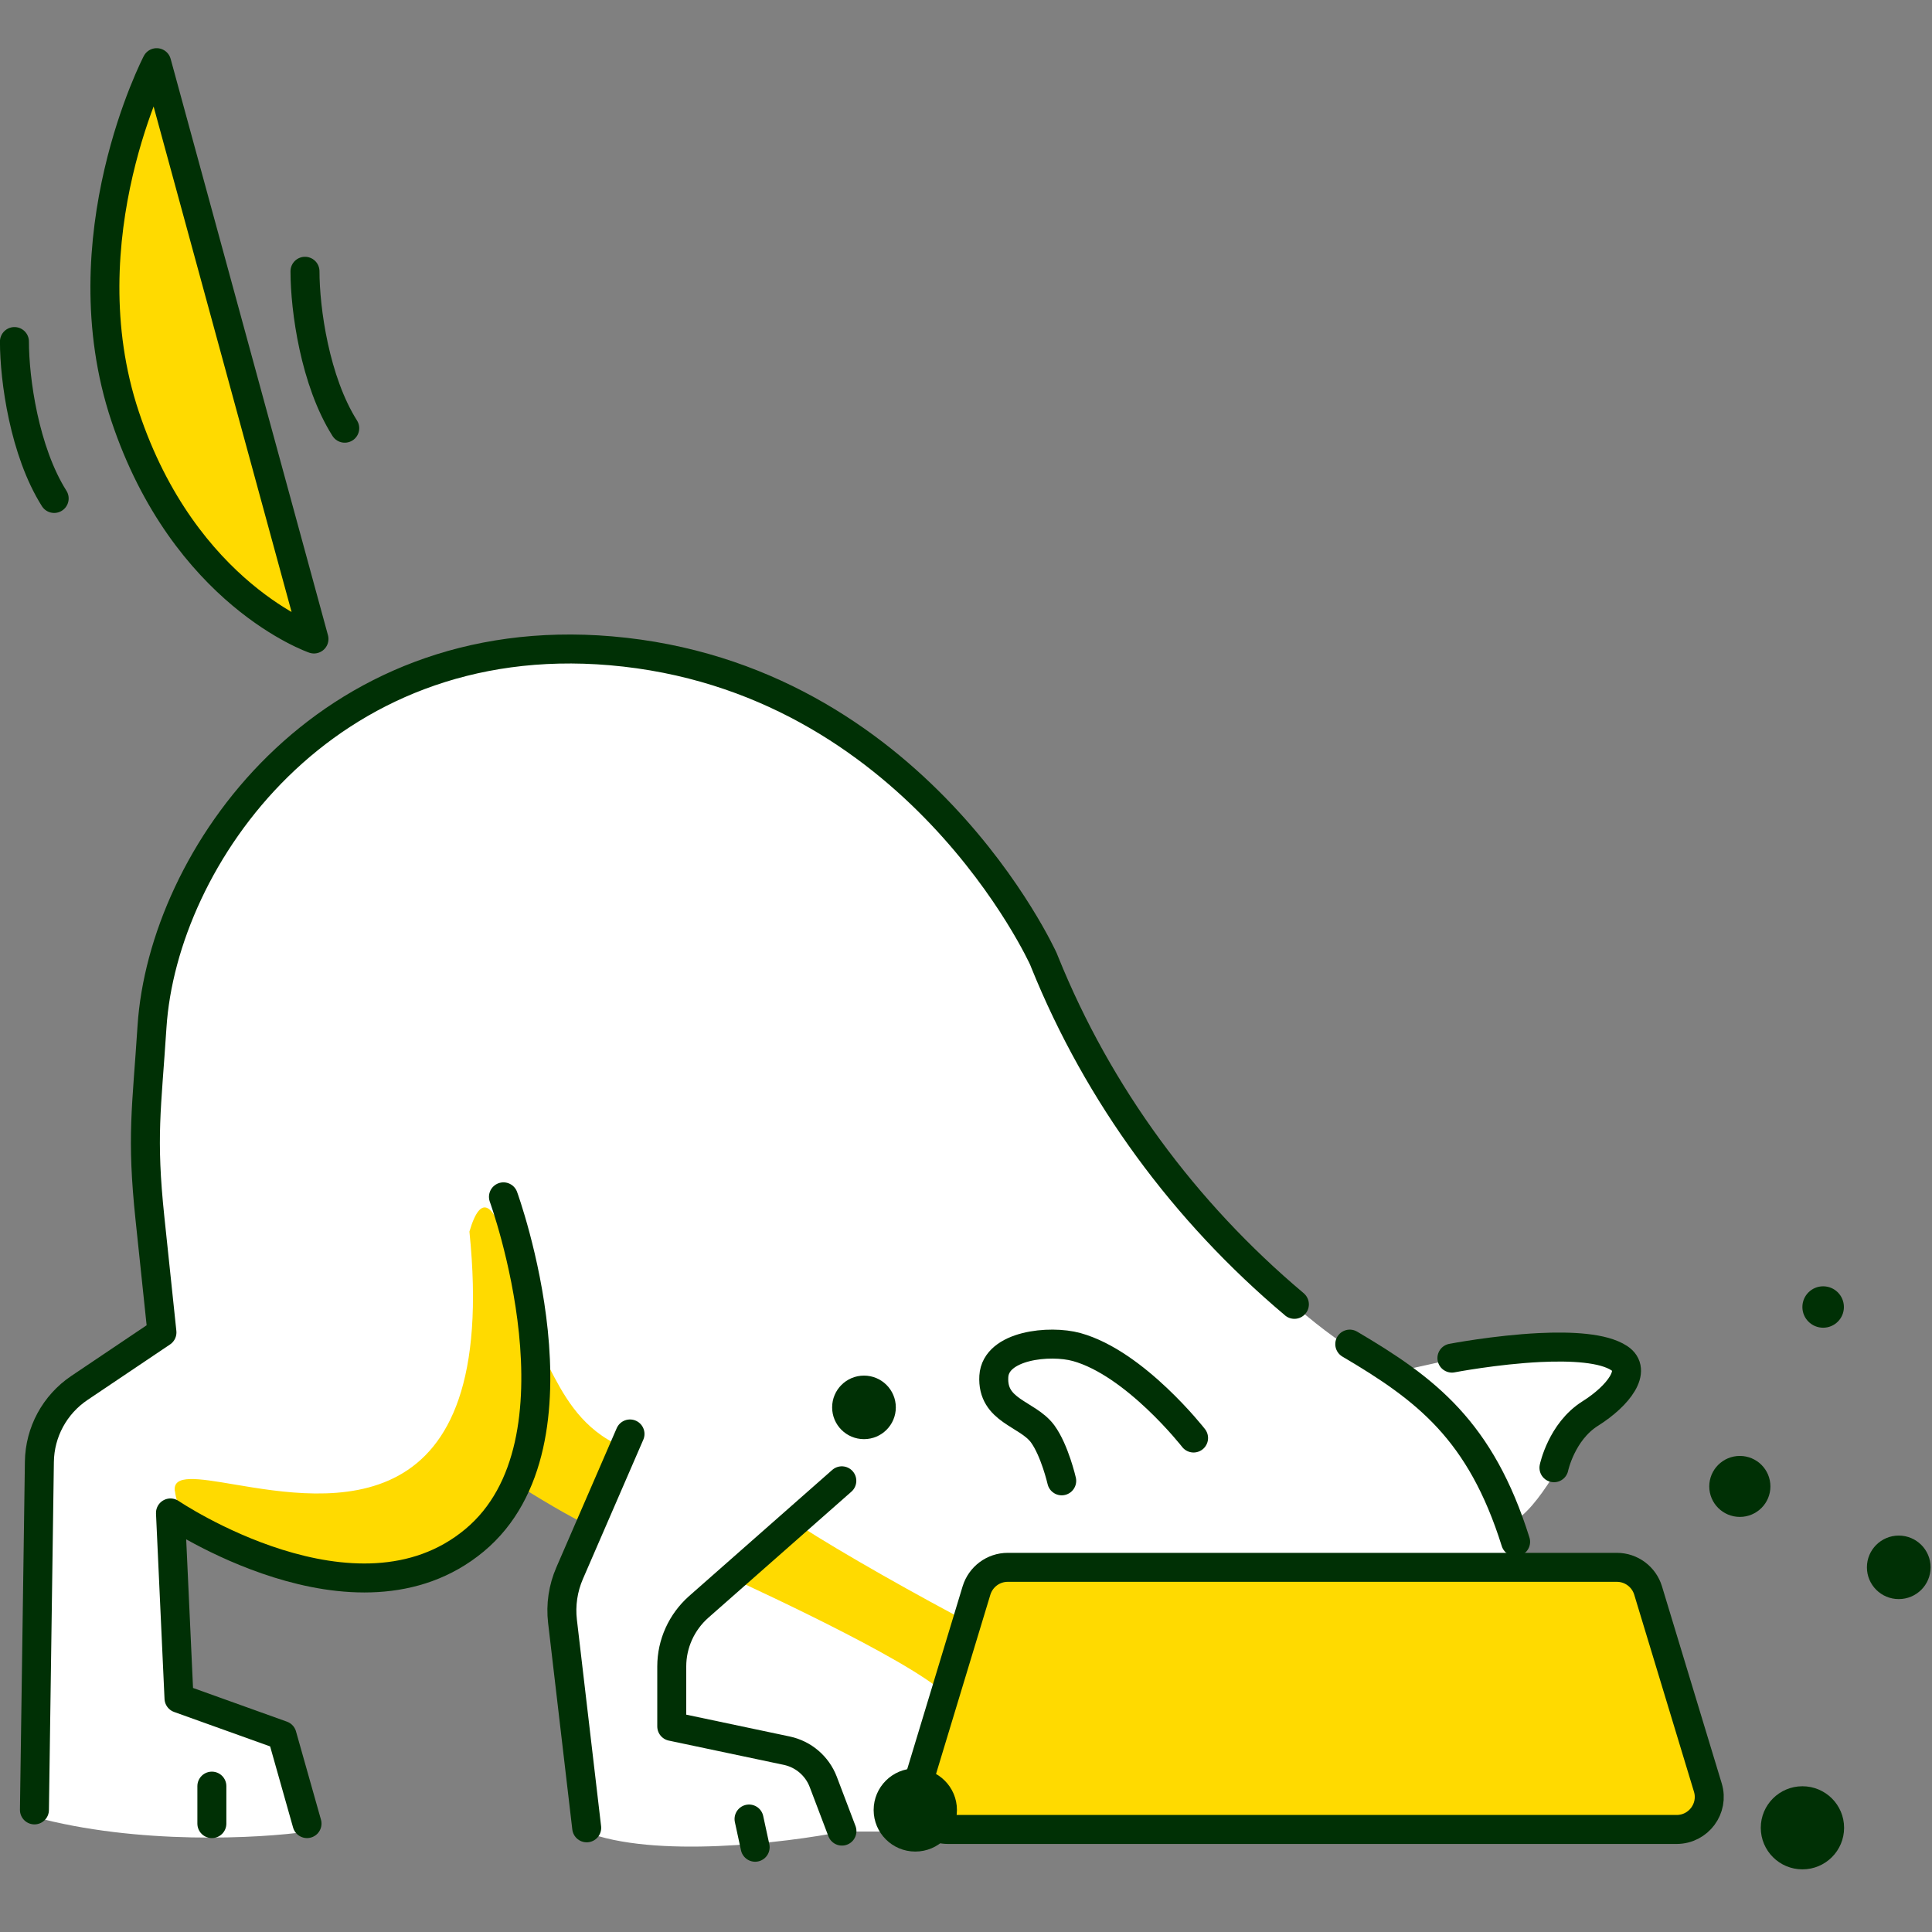 <svg width="80" height="80" viewBox="0 0 80 80" fill="none" xmlns="http://www.w3.org/2000/svg">
<rect x="0" y="0" width="80" height="80" fill="#808080" stroke="none"/>
<g clip-path="url(#clip0_808_5627)">
<path d="M1.386 75.227C5.707 76.405 10.757 76.127 12.741 75.841L11.759 71.851L7.34 70.01V63.013H12.189L21.15 60.128L25.017 61.601L23.298 65.959C23.523 68.25 24.022 73.435 24.219 75.841C27.067 76.97 32.525 76.311 34.899 75.841H48.218L64.667 67.002C64.094 66.307 62.887 64.535 62.641 63.013C63.672 62.522 64.994 60.026 65.526 58.839L67.245 57.182V56.016H61.352L58.038 56.752C58.631 57.325 58.983 57.906 55.644 55.647C51.471 52.824 47.481 47.361 45.026 43.801C43.307 38.547 39.972 34.492 38.52 33.122C35.103 29.5 25.704 23.535 15.442 28.641C5.179 33.748 5.396 48.364 6.788 55.034L2.061 58.9C1.816 63.667 1.337 73.606 1.386 75.227Z" fill="white"/>
<path d="M13.001 26.459L6.487 2.595C6.487 2.595 2.715 9.844 5.179 17.236C7.642 24.622 13.001 26.459 13.001 26.459Z" fill="#FFDA00"/>
<path d="M9.69 61.466C8.186 61.212 7.15 61.037 7.238 61.74H7.243C7.56 64.27 11.996 65.533 17.698 64.586C19.741 64.247 20.849 62.974 21.429 61.48C22.096 61.9 23.64 62.854 24.5 63.222C25.096 63.475 26.146 60.118 25.434 59.755C23.973 59.002 23.289 57.68 22.744 56.626C22.419 55.998 22.143 55.466 21.782 55.203C21.569 53.924 20.437 47.576 19.438 50.997C20.696 63.321 13.605 62.126 9.69 61.466Z" fill="#FFDA00"/>
<path d="M29.711 65.082L29.706 65.079V65.085L29.711 65.082Z" fill="#FFDA00"/>
<path d="M29.711 65.082C29.924 65.177 36.526 68.153 38.752 69.819C38.966 69.98 39.165 70.115 39.35 70.227L37.416 75.57H70.759L68.275 65.195L41.131 65.305L40.398 67.33C37.995 66.07 34.876 64.314 33.098 63.164C32.238 62.612 30.951 64.406 30.951 64.406L29.711 65.082Z" fill="#FFDA00"/>
<path d="M31.016 75.322L31.269 76.49" stroke="#003005" stroke-width="1.2" stroke-linecap="round" stroke-linejoin="round"/>
<path d="M53.598 54.01L53.582 53.995C49.046 50.175 45.48 45.335 43.26 39.843C43.244 39.8 43.223 39.753 43.207 39.711C43.207 39.711 37.937 28.032 25.294 26.948C13.421 25.933 6.748 35.523 6.294 42.515C6.073 45.929 5.851 47.045 6.21 50.459L6.706 55.173L3.288 57.472C2.264 58.161 1.647 59.303 1.631 60.529L1.426 74.944" stroke="#003005" stroke-width="1.2" stroke-linecap="round" stroke-linejoin="round"/>
<path d="M55.891 55.657C59.061 57.524 61.313 59.239 62.758 63.843" stroke="#003005" stroke-width="1.2" stroke-linecap="round" stroke-linejoin="round"/>
<path d="M69.431 75.754H39.254C38.347 75.754 37.698 74.88 37.962 74.018L40.435 65.858C40.61 65.29 41.132 64.9 41.728 64.9H66.951C67.548 64.9 68.07 65.29 68.244 65.858L70.718 74.018C70.981 74.88 70.333 75.754 69.425 75.754H69.431Z" stroke="#003005" stroke-width="1.2" stroke-linecap="round" stroke-linejoin="round"/>
<path d="M12.713 75.511L11.679 71.855L7.412 70.324L7.059 62.648C7.059 62.648 14.744 67.857 19.644 63.785C24.55 59.713 20.847 49.559 20.847 49.559" stroke="#003005" stroke-width="1.2" stroke-linecap="round" stroke-linejoin="round"/>
<path d="M8.773 73.96V75.512" stroke="#003005" stroke-width="1.2" stroke-linecap="round" stroke-linejoin="round"/>
<path d="M24.294 75.686L23.292 67.136C23.213 66.458 23.313 65.774 23.587 65.142L26.087 59.377" stroke="#003005" stroke-width="1.2" stroke-linecap="round" stroke-linejoin="round"/>
<path d="M34.858 61.317L28.929 66.541C28.223 67.168 27.816 68.062 27.816 69.004V71.487L32.58 72.492C33.27 72.639 33.835 73.123 34.088 73.781L34.863 75.822" stroke="#003005" stroke-width="1.2" stroke-linecap="round" stroke-linejoin="round"/>
<path d="M43.963 61.318C43.963 61.318 43.673 60.055 43.172 59.371C42.539 58.519 41.068 58.435 41.152 56.993C41.231 55.694 43.473 55.473 44.581 55.778C47.012 56.451 49.423 59.545 49.423 59.545" stroke="#003005" stroke-width="1.2" stroke-linecap="round" stroke-linejoin="round"/>
<path d="M60.121 56.236C60.121 56.236 61.93 55.889 63.755 55.799C65.069 55.736 66.388 55.804 67.047 56.236C67.812 56.736 67.031 57.788 65.844 58.535C64.657 59.282 64.346 60.776 64.346 60.776" stroke="#003005" stroke-width="1.2" stroke-linecap="round" stroke-linejoin="round"/>
<path d="M6.487 2.595L13.001 26.459C13.001 26.459 7.642 24.622 5.179 17.236C2.715 9.844 6.487 2.595 6.487 2.595Z" stroke="#003005" stroke-width="1.2" stroke-linejoin="round"/>
<path d="M0.598 14.143C0.598 15.721 1.009 18.688 2.243 20.64L0.598 14.143Z" fill="white"/>
<path d="M0.598 14.143C0.598 15.721 1.009 18.688 2.243 20.64" stroke="#003005" stroke-width="1.2" stroke-linecap="round" stroke-linejoin="round"/>
<path d="M12.629 11.233C12.629 12.812 13.04 15.779 14.275 17.731L12.629 11.233Z" fill="white"/>
<path d="M12.629 11.233C12.629 12.812 13.04 15.779 14.275 17.731" stroke="#003005" stroke-width="1.2" stroke-linecap="round" stroke-linejoin="round"/>
<path d="M37.901 76.669C38.853 76.669 39.625 75.899 39.625 74.949C39.625 73.999 38.853 73.228 37.901 73.228C36.948 73.228 36.176 73.999 36.176 74.949C36.176 75.899 36.948 76.669 37.901 76.669Z" fill="#003005"/>
<path d="M74.635 77.406C75.588 77.406 76.36 76.635 76.36 75.685C76.36 74.735 75.588 73.965 74.635 73.965C73.682 73.965 72.91 74.735 72.91 75.685C72.91 76.635 73.682 77.406 74.635 77.406Z" fill="#003005"/>
<path d="M35.776 59.592C36.504 59.592 37.094 59.003 37.094 58.277C37.094 57.55 36.504 56.961 35.776 56.961C35.047 56.961 34.457 57.55 34.457 58.277C34.457 59.003 35.047 59.592 35.776 59.592Z" fill="#003005"/>
<path d="M78.623 66.215C79.352 66.215 79.942 65.627 79.942 64.9C79.942 64.174 79.352 63.585 78.623 63.585C77.895 63.585 77.305 64.174 77.305 64.9C77.305 65.627 77.895 66.215 78.623 66.215Z" fill="#003005"/>
<path d="M72.043 62.812C72.742 62.812 73.309 62.247 73.309 61.549C73.309 60.852 72.742 60.287 72.043 60.287C71.344 60.287 70.777 60.852 70.777 61.549C70.777 62.247 71.344 62.812 72.043 62.812Z" fill="#003005"/>
<path d="M75.493 54.978C75.967 54.978 76.352 54.594 76.352 54.121C76.352 53.647 75.967 53.263 75.493 53.263C75.018 53.263 74.633 53.647 74.633 54.121C74.633 54.594 75.018 54.978 75.493 54.978Z" fill="#003005"/>
</g>
<defs>
<clipPath id="clip0_808_5627">
<rect width="80" height="80" fill="white"/>
</clipPath>
</defs>
</svg>
